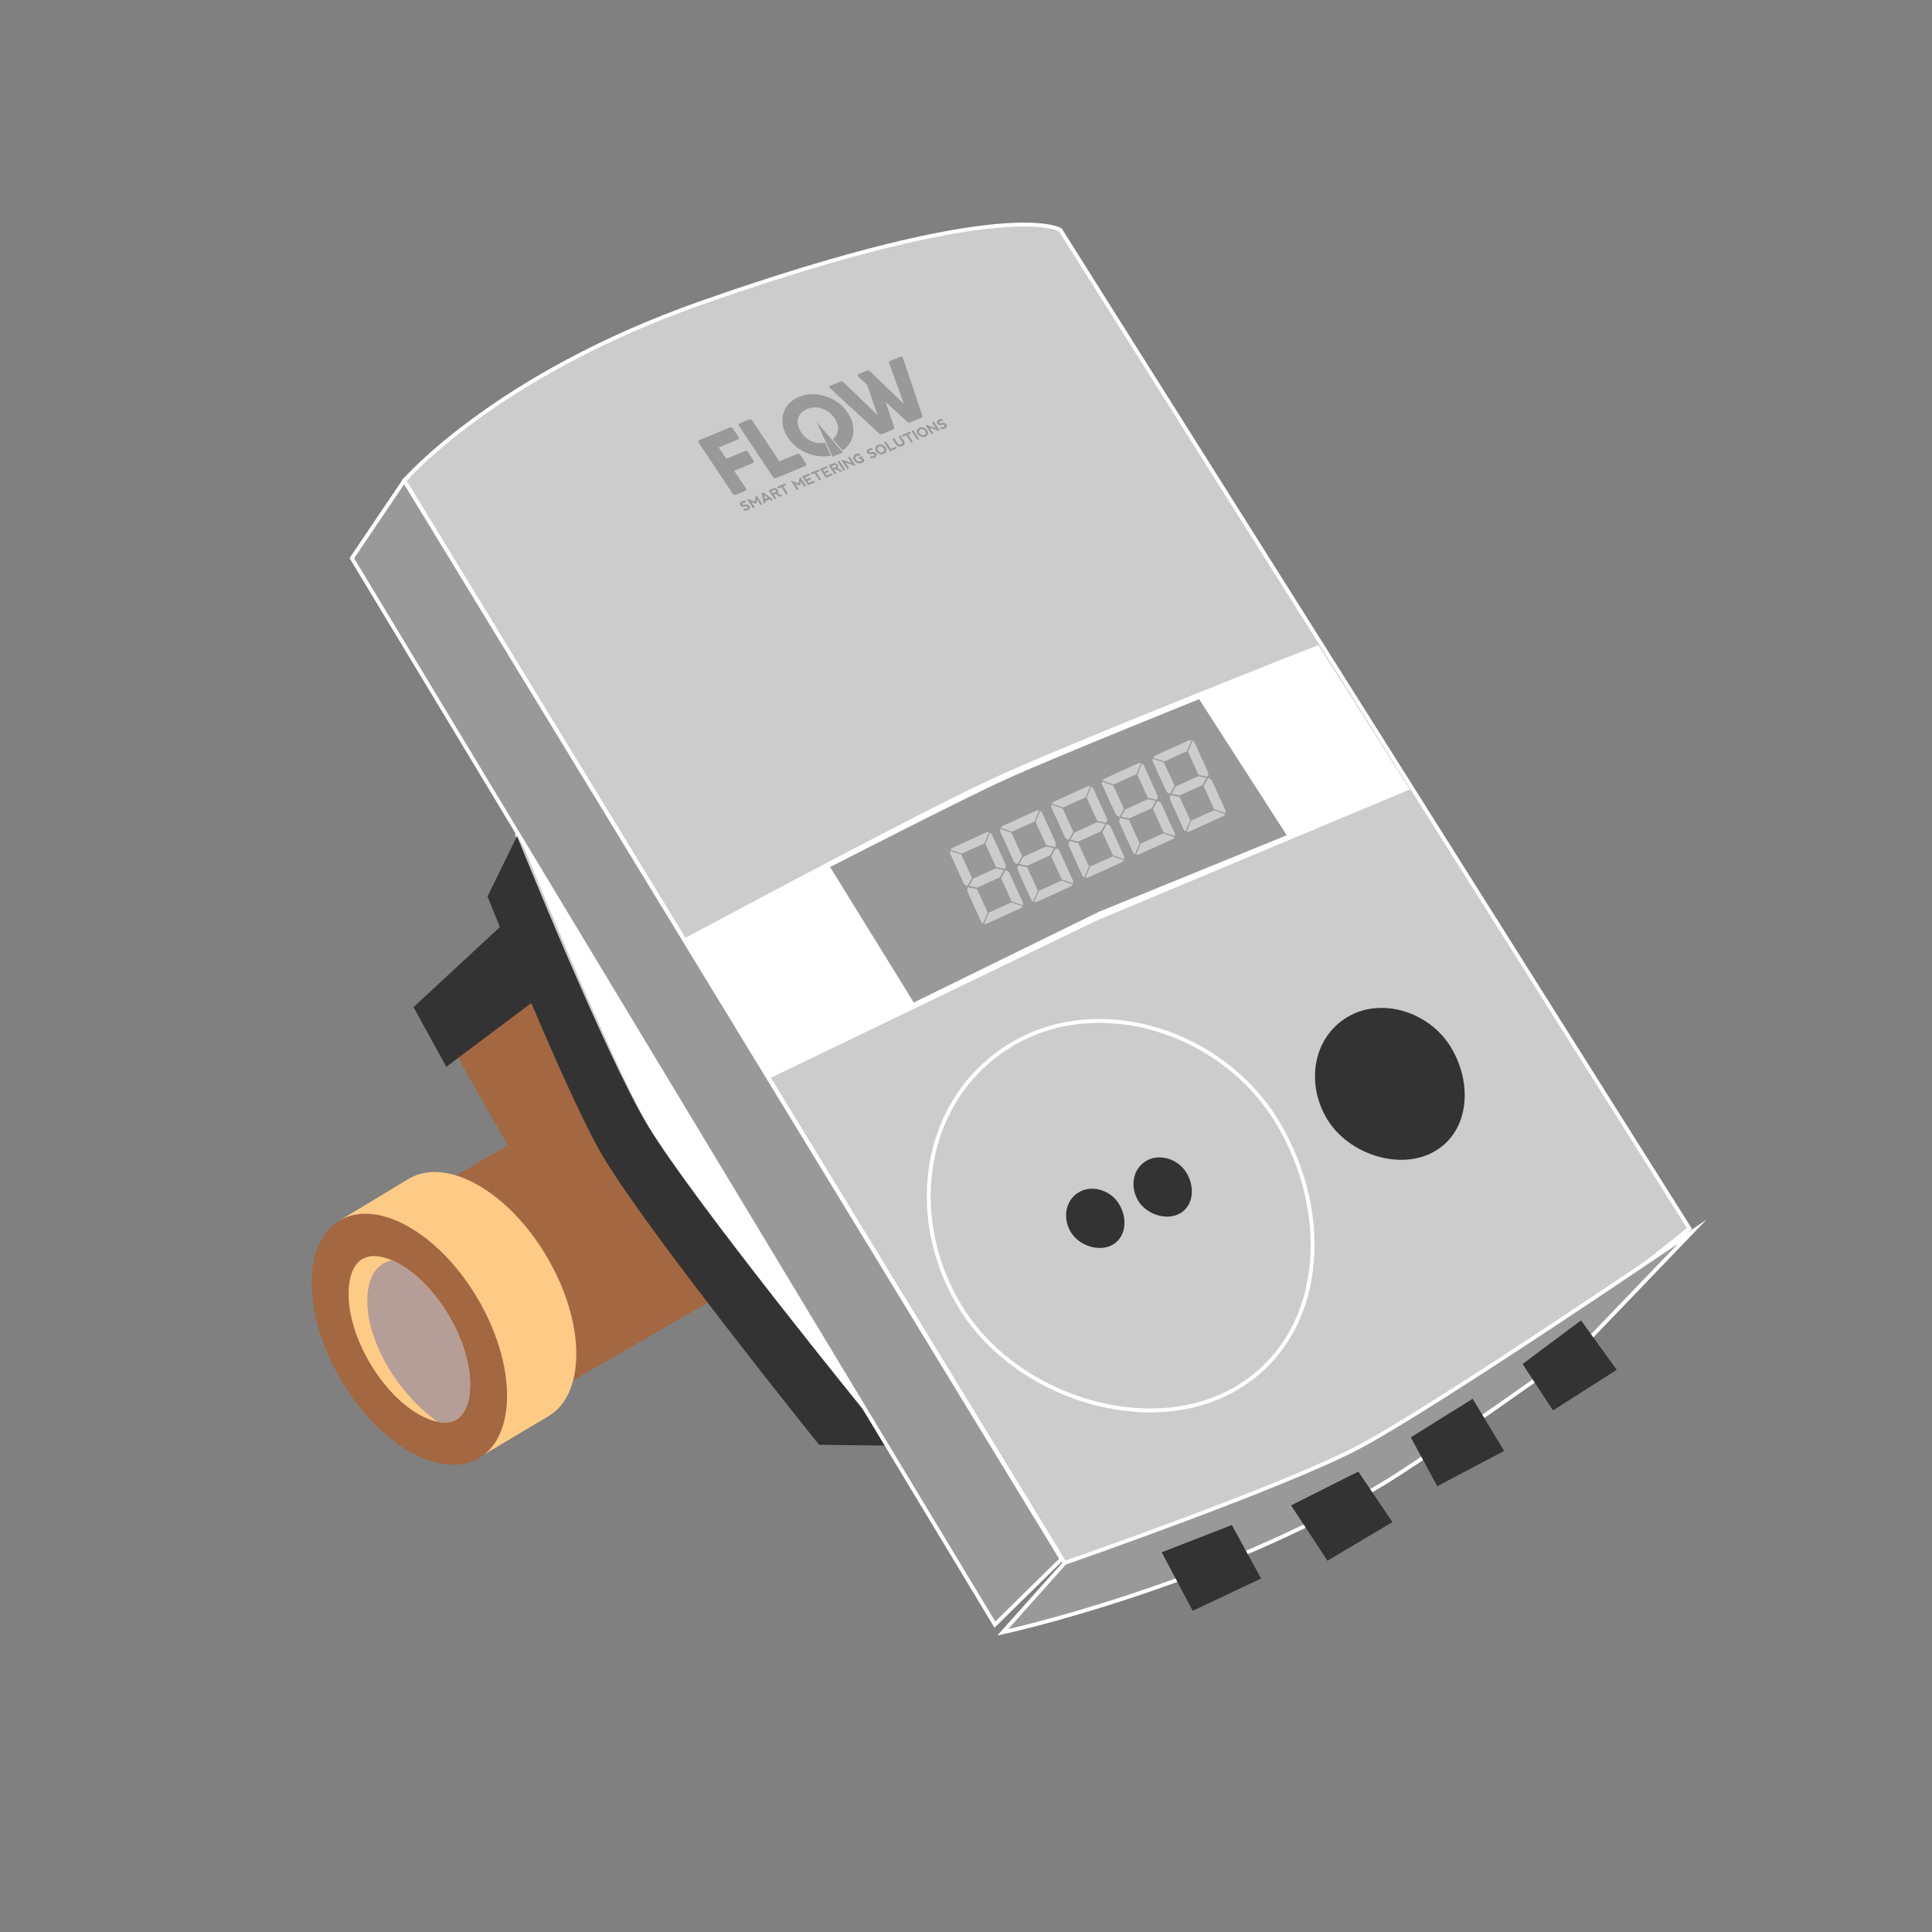 <?xml version="1.0" encoding="utf-8"?>
<!-- Generator: Adobe Illustrator 16.0.0, SVG Export Plug-In . SVG Version: 6.00 Build 0)  -->
<!DOCTYPE svg PUBLIC "-//W3C//DTD SVG 1.1//EN" "http://www.w3.org/Graphics/SVG/1.1/DTD/svg11.dtd">
<svg version="1.1" id="Layer_1" xmlns="http://www.w3.org/2000/svg" xmlns:xlink="http://www.w3.org/1999/xlink" x="0px" y="0px"
	 width="500px" height="500px" viewBox="0 0 500 500" enable-background="new 0 0 500 500" xml:space="preserve">
<rect x="0" y="0" width="500" height="500" fill="#808080" stroke="none"/>
<g>
	<g id="XMLID_5_">
		<path id="XMLID_27_" fill="#A36841" d="M201.127,316.533c0,7.008-2.533,11.878-6.571,14.057l-10.768,6.215l-58.509,33.688
			l-31.272-52.374l27.67-16.033l5.466-3.167l36.895-21.377c3.918-2.257,9.38-1.899,15.396,1.544
			C191.39,286.016,201.127,302.759,201.127,316.533z"/>
		<polygon fill="#A36841" points="118.348,273.425 144.726,252.415 183.157,312.537 151.567,331.838 		"/>
		<path id="XMLID_26_" fill="#C0B000" d="M130.252,357.518c0,13.756-9.717,19.297-21.702,12.373
			c-11.988-6.918-21.706-23.679-21.706-37.434s9.718-19.294,21.706-12.372C120.535,327.003,130.252,343.764,130.252,357.518z"/>
		<path id="XMLID_24_" fill="#FECB87" d="M149.14,350.41c0-16.031-11.321-35.563-25.291-43.629
			c-7.002-4.039-13.336-4.437-17.917-1.803l0,0l-18.247,11l37.754,60.362l16.047-9.563
			C146.205,364.234,149.14,358.566,149.14,350.41z"/>
		<path id="XMLID_23_" fill="#A36841" d="M131.225,361.21c0,16.026-11.321,22.485-25.293,14.421
			c-13.965-8.063-25.291-27.598-25.291-43.625s11.326-22.484,25.291-14.421C119.904,325.648,131.225,345.182,131.225,361.21z"/>
		<path id="XMLID_21_" fill="#FECB87" d="M115.089,368.141c-1.997,0-4.353-0.75-6.819-2.173
			c-9.789-5.653-18.059-19.911-18.059-31.135c0-2.937,0.64-9.757,6.566-9.757c1.995,0,4.354,0.75,6.819,2.173
			c9.787,5.653,18.062,19.912,18.062,31.134C121.658,361.318,121.019,368.141,115.089,368.141z"/>
		<path id="XMLID_20_" fill="#B59E97" d="M121.658,358.383c0-11.222-8.272-25.479-18.062-31.134c-0.729-0.42-1.448-0.772-2.15-1.077
			c-5.727,1.092-6.404,7.527-6.404,10.446c0,10.771,7.976,24.098,18.182,31.317c0.648,0.135,1.274,0.2,1.865,0.2
			C121.019,368.141,121.658,361.318,121.658,358.383z"/>
		<polygon fill="#333333" points="115.504,276.083 107.021,260.65 134.462,235.192 145.726,253.415 		"/>
	</g>
	<path fill="#FFFFFF" stroke="#CCCCCC" stroke-miterlimit="10" d="M135.776,215.243l-2,0.92c0,0,24.541,60.653,34.722,77.539
		c11.37,18.856,53.479,72.429,53.479,72.429h3.481L135.776,215.243z"/>
	<path fill="#333333" d="M133.815,216.396L126.169,232c0,0,20.295,51.212,29.956,67.426c11.612,19.49,55.849,74.48,55.849,74.48
		l17.671,0.222l-5.188-7.997c0,0-44.882-55.184-56.805-74.84C156.716,273.258,133.815,216.396,133.815,216.396z"/>
	<path fill="#CCCCCC" stroke="#FFFFFF" stroke-miterlimit="10" d="M104.607,124.396l170.938,280.09c0,0,68.271-22.656,90.361-34.209
		c18.332-9.586,71.327-52.347,71.327-52.347L274.42,59.5c0,0-13.599-9-92.966,18.888
		C127.985,97.175,104.607,124.396,104.607,124.396z"/>
	<g>
		<g>
			<g>
				<path fill="#999999" d="M185.993,115.795l1.952,2.935l4.79-1.987c0.342-0.142,0.655-0.038,0.869,0.286l1.399,2.102
					c0.217,0.325,0.146,0.585-0.195,0.728l-4.791,1.986l2.989,4.491c0.214,0.324,0.145,0.585-0.196,0.726l-2.344,0.971
					c-0.339,0.142-0.652,0.039-0.868-0.285l-8.75-13.151c-0.216-0.323-0.146-0.585,0.195-0.726l2.875-1.191l4.896-2.03
					c0.343-0.142,0.654-0.04,0.868,0.284l1.401,2.105c0.215,0.324,0.145,0.584-0.197,0.726L185.993,115.795z"/>
				<path fill="#999999" d="M207.145,117.788l1.4,2.104c0.217,0.324,0.146,0.585-0.195,0.726l-6.281,2.604l-1.171,0.486
					c-0.341,0.141-0.652,0.039-0.866-0.285l-8.753-13.151c-0.214-0.323-0.144-0.584,0.196-0.727l2.344-0.97
					c0.338-0.142,0.653-0.04,0.869,0.284l7.015,10.54l4.577-1.896C206.618,117.362,206.931,117.465,207.145,117.788z"/>
				<path fill="#999999" d="M233.727,92.751l4.951,14.75c0.119,0.34-0.014,0.548-0.313,0.672l-2.728,1.129
					c-0.295,0.124-0.59,0.091-0.879-0.178l-5.542-5.108l2.181,6.505c0.117,0.338-0.016,0.547-0.313,0.672l-2.725,1.128
					c-0.297,0.124-0.592,0.09-0.879-0.178l-12.574-11.59c-0.35-0.321-0.313-0.593,0.07-0.752l2.491-1.032
					c0.319-0.133,0.616-0.05,0.869,0.206l8.771,8.445l-2.697-7.837l-2.226-2.051c-0.349-0.319-0.313-0.593,0.072-0.751l2.063-0.858
					c0.321-0.132,0.619-0.048,0.872,0.207l8.77,8.444l-3.83-10.493c-0.125-0.309-0.041-0.55,0.278-0.683l2.49-1.032
					C233.285,92.211,233.592,92.343,233.727,92.751z"/>
			</g>
			<g>
				<path fill="#999999" d="M192.581,129.601c0.154-0.001,0.322,0.028,0.499,0.086l-0.12,0.44c-0.188-0.078-0.381-0.077-0.574,0.003
					c-0.195,0.079-0.29,0.175-0.285,0.285c0.004,0.108,0.054,0.183,0.146,0.221c0.096,0.04,0.25,0.034,0.467-0.014
					c0.217-0.065,0.444-0.078,0.684-0.04c0.238,0.039,0.437,0.176,0.592,0.41c0.123,0.186,0.141,0.381,0.051,0.587
					c-0.089,0.208-0.252,0.361-0.489,0.458c-0.225,0.093-0.434,0.142-0.626,0.141c-0.192,0.001-0.374-0.024-0.551-0.083l0.118-0.441
					c0.189,0.079,0.422,0.075,0.692-0.011c0.216-0.09,0.32-0.19,0.318-0.297c-0.006-0.11-0.064-0.197-0.174-0.261
					c-0.112-0.066-0.283-0.063-0.512,0.006c-0.207,0.059-0.424,0.077-0.646,0.051c-0.224-0.025-0.408-0.15-0.56-0.376
					c-0.137-0.204-0.151-0.405-0.051-0.604c0.104-0.199,0.251-0.339,0.443-0.419C192.229,129.646,192.42,129.599,192.581,129.601z"
					/>
				<path fill="#999999" d="M194.872,131.49l-1.532-2.304l0.161-0.066l1.806,0.7l0.297-1.573l0.159-0.067l1.535,2.304l-0.486,0.199
					l-0.891-1.334l-0.215,1.069l-1.238-0.466l0.889,1.335L194.872,131.49z"/>
				<path fill="#999999" d="M197.653,130.338l-0.563-2.707l0.483-0.2l2.502,1.9l-0.516,0.215l-0.38-0.293l-1.101,0.455l0.09,0.414
					L197.653,130.338z M197.752,128.14l0.215,1.028l0.726-0.302L197.752,128.14z"/>
				<path fill="#999999" d="M201.227,127.573l1.272,0.754l-0.557,0.231l-1.215-0.713l-0.44,0.187l0.633,0.952l-0.484,0.203
					l-1.531-2.304l1.056-0.438c0.564-0.234,0.996-0.13,1.291,0.312C201.471,127.084,201.465,127.359,201.227,127.573z
					 M200.002,127.599l0.679-0.281c0.192-0.083,0.236-0.21,0.133-0.378c-0.106-0.149-0.258-0.188-0.455-0.115l-0.683,0.284
					L200.002,127.599z"/>
				<path fill="#999999" d="M203.196,125.1l0.287,0.43l-0.808,0.335l1.247,1.874l-0.484,0.201l-1.247-1.874l-0.808,0.335
					l-0.286-0.431L203.196,125.1z"/>
				<path fill="#999999" d="M206.221,126.785l-1.532-2.303l0.159-0.069l1.807,0.701l0.296-1.572l0.161-0.067l1.533,2.304l-0.485,0.2
					l-0.892-1.335l-0.215,1.069l-1.24-0.467l0.892,1.337L206.221,126.785z"/>
				<path fill="#999999" d="M209.122,125.582l-1.533-2.302l1.781-0.74l0.287,0.431l-1.299,0.536l0.327,0.491l0.974-0.402
					l0.284,0.429l-0.971,0.403l0.348,0.523l1.293-0.535l0.286,0.43L209.122,125.582z"/>
				<path fill="#999999" d="M211.833,121.518l0.287,0.43l-0.809,0.335l1.247,1.874l-0.483,0.201l-1.247-1.874l-0.809,0.334
					l-0.286-0.43L211.833,121.518z"/>
				<path fill="#999999" d="M213.719,123.674l-1.531-2.302l1.781-0.74l0.285,0.431l-1.296,0.537l0.328,0.491l0.97-0.403l0.285,0.429
					l-0.972,0.403l0.349,0.524l1.293-0.536l0.286,0.43L213.719,123.674z"/>
				<path fill="#999999" d="M216.78,121.123l1.271,0.754l-0.555,0.23l-1.214-0.712l-0.443,0.184l0.634,0.952l-0.484,0.201
					l-1.534-2.304l1.058-0.438c0.567-0.234,0.995-0.131,1.29,0.311C217.026,120.637,217.017,120.91,216.78,121.123z M215.555,121.15
					l0.679-0.28c0.193-0.084,0.236-0.211,0.134-0.378c-0.107-0.149-0.259-0.188-0.454-0.114l-0.684,0.284L215.555,121.15z"/>
				<path fill="#999999" d="M216.772,119.468l0.483-0.201l1.531,2.304l-0.483,0.201L216.772,119.468z"/>
				<path fill="#999999" d="M219.274,121.372l-1.532-2.304l0.161-0.067l2.479,0.814l-0.96-1.444l0.483-0.201l1.531,2.302
					l-0.178,0.075l-2.451-0.806l0.949,1.428L219.274,121.372z"/>
				<path fill="#999999" d="M221.94,119.846c-0.38-0.125-0.678-0.352-0.897-0.682c-0.216-0.325-0.279-0.644-0.195-0.961
					c0.086-0.316,0.301-0.544,0.639-0.688c0.349-0.142,0.714-0.163,1.098-0.061l-0.1,0.469c-0.246-0.054-0.477-0.037-0.689,0.051
					c-0.216,0.091-0.35,0.229-0.396,0.413c-0.049,0.184-0.004,0.376,0.129,0.575c0.144,0.213,0.322,0.355,0.539,0.425
					c0.22,0.07,0.437,0.061,0.652-0.03c0.176-0.071,0.287-0.16,0.338-0.265l-0.264-0.395l-0.322,0.135l-0.287-0.431l0.809-0.334
					l0.715,1.074c-0.11,0.307-0.337,0.533-0.684,0.677C222.677,119.959,222.317,119.968,221.94,119.846z"/>
				<path fill="#999999" d="M225.36,116.007c0.158,0,0.325,0.028,0.502,0.086l-0.12,0.441c-0.188-0.077-0.382-0.077-0.574,0.003
					c-0.195,0.08-0.289,0.175-0.285,0.286c0.005,0.108,0.053,0.182,0.146,0.222c0.096,0.039,0.249,0.034,0.466-0.015
					c0.217-0.065,0.445-0.078,0.685-0.041c0.238,0.039,0.438,0.176,0.593,0.411c0.124,0.186,0.141,0.381,0.051,0.588
					c-0.089,0.207-0.253,0.359-0.49,0.458c-0.224,0.094-0.434,0.142-0.623,0.142c-0.192,0.001-0.377-0.027-0.551-0.084l0.116-0.442
					c0.19,0.078,0.42,0.074,0.693-0.013c0.215-0.09,0.32-0.188,0.313-0.299c-0.002-0.107-0.062-0.195-0.172-0.26
					c-0.109-0.064-0.28-0.063-0.51,0.006c-0.208,0.059-0.423,0.078-0.645,0.052c-0.224-0.024-0.41-0.151-0.562-0.376
					c-0.135-0.204-0.151-0.405-0.051-0.604c0.101-0.201,0.249-0.34,0.443-0.419C225.01,116.054,225.203,116.007,225.36,116.007z"/>
				<path fill="#999999" d="M227.657,117.473c-0.378-0.124-0.677-0.35-0.894-0.675c-0.217-0.329-0.285-0.65-0.199-0.966
					c0.084-0.317,0.302-0.544,0.646-0.688c0.346-0.142,0.705-0.153,1.084-0.028c0.377,0.122,0.676,0.35,0.895,0.678
					c0.22,0.329,0.283,0.649,0.199,0.966c-0.086,0.317-0.301,0.545-0.646,0.688C228.397,117.587,228.037,117.597,227.657,117.473z
					 M228.459,117.016c0.214-0.089,0.34-0.231,0.384-0.426c0.043-0.193-0.002-0.392-0.139-0.596
					c-0.138-0.205-0.318-0.349-0.544-0.431c-0.227-0.083-0.447-0.077-0.665,0.01c-0.216,0.089-0.343,0.229-0.386,0.425
					c-0.043,0.194,0.004,0.394,0.142,0.598c0.137,0.206,0.314,0.348,0.543,0.43C228.02,117.108,228.242,117.104,228.459,117.016z"/>
				<path fill="#999999" d="M229.272,114.288l1.248,1.875l1.291-0.537l0.287,0.43l-1.779,0.736l-1.53-2.302L229.272,114.288z"/>
				<path fill="#999999" d="M231.41,113.4l0.891,1.335c0.115,0.176,0.254,0.283,0.416,0.317c0.162,0.038,0.324,0.024,0.486-0.043
					c0.157-0.069,0.268-0.166,0.317-0.292c0.058-0.126,0.025-0.277-0.09-0.452l-0.891-1.336l0.485-0.201l0.97,1.459
					c0.157,0.234,0.188,0.474,0.1,0.721c-0.09,0.246-0.287,0.433-0.588,0.558c-0.301,0.125-0.605,0.146-0.914,0.064
					c-0.309-0.082-0.541-0.239-0.699-0.475l-0.971-1.458L231.41,113.4z"/>
				<path fill="#999999" d="M235.528,111.693l0.285,0.43l-0.807,0.336l1.248,1.874l-0.484,0.2l-1.248-1.873l-0.807,0.335
					l-0.287-0.431L235.528,111.693z"/>
				<path fill="#999999" d="M235.887,111.543l0.484-0.2l1.53,2.303l-0.481,0.201L235.887,111.543z"/>
				<path fill="#999999" d="M238.395,113.022c-0.377-0.124-0.676-0.351-0.895-0.678c-0.215-0.328-0.283-0.649-0.199-0.965
					c0.086-0.317,0.301-0.546,0.645-0.688c0.347-0.143,0.707-0.152,1.084-0.027c0.38,0.124,0.677,0.349,0.896,0.678
					c0.219,0.328,0.283,0.648,0.199,0.965c-0.086,0.316-0.301,0.545-0.646,0.688C239.137,113.138,238.774,113.146,238.395,113.022z
					 M239.196,112.563c0.214-0.089,0.341-0.229,0.386-0.424c0.043-0.192-0.004-0.392-0.142-0.598
					c-0.135-0.204-0.315-0.349-0.543-0.431c-0.227-0.081-0.449-0.08-0.666,0.012c-0.215,0.088-0.342,0.229-0.387,0.423
					c-0.041,0.195,0.006,0.394,0.143,0.599c0.138,0.205,0.316,0.349,0.543,0.432C238.758,112.657,238.979,112.654,239.196,112.563z"
					/>
				<path fill="#999999" d="M241.051,112.342l-1.533-2.305l0.16-0.066l2.479,0.813l-0.96-1.444l0.484-0.2l1.531,2.304l-0.178,0.074
					l-2.453-0.807l0.948,1.428L241.051,112.342z"/>
				<path fill="#999999" d="M243.549,108.466c0.158,0,0.324,0.027,0.5,0.087l-0.119,0.441c-0.188-0.08-0.381-0.078-0.576,0.002
					c-0.19,0.08-0.289,0.176-0.283,0.287c0.005,0.109,0.054,0.182,0.148,0.223c0.096,0.04,0.25,0.033,0.465-0.016
					c0.217-0.065,0.445-0.078,0.685-0.04c0.237,0.039,0.438,0.177,0.594,0.411c0.123,0.185,0.139,0.382,0.049,0.589
					c-0.09,0.206-0.254,0.36-0.49,0.458c-0.225,0.092-0.434,0.139-0.625,0.14c-0.19,0.002-0.375-0.026-0.551-0.083l0.119-0.442
					c0.188,0.079,0.42,0.075,0.692-0.012c0.216-0.09,0.32-0.188,0.313-0.298c-0.004-0.109-0.061-0.194-0.172-0.261
					c-0.111-0.066-0.281-0.063-0.51,0.005c-0.209,0.06-0.427,0.078-0.646,0.052c-0.223-0.025-0.41-0.151-0.561-0.375
					c-0.136-0.205-0.152-0.405-0.052-0.604c0.103-0.199,0.248-0.34,0.443-0.419C243.199,108.512,243.393,108.466,243.549,108.466z"
					/>
			</g>
			<g>
				<path fill="none" d="M215.471,113.701c1.604-1.207,1.961-3.3,0.538-5.438c-1.683-2.528-4.716-3.414-7.145-2.407
					c-2.427,1.007-3.223,3.482-1.539,6.009c1.479,2.224,4.002,3.174,6.237,2.688L215.471,113.701z"/>
				<g>
					<path fill="none" d="M215.533,113.649c1.55-1.214,1.881-3.277,0.477-5.387c-1.683-2.528-4.716-3.414-7.144-2.407
						c-2.428,1.007-3.224,3.482-1.54,6.009c1.466,2.204,3.958,3.156,6.181,2.699L215.533,113.649z"/>
					<path fill="#999999" d="M219.417,106.851c-2.773-4.168-8.373-5.926-12.65-4.152c-4.276,1.774-5.621,6.41-2.848,10.577
						c2.455,3.688,7.117,5.486,11.125,4.624l-1.537-3.335c-2.223,0.456-4.715-0.495-6.181-2.699
						c-1.684-2.528-0.889-5.004,1.54-6.009c2.428-1.005,5.461-0.121,7.144,2.407c1.404,2.11,1.075,4.174-0.477,5.387l2.546,2.951
						C221.123,114.458,221.831,110.479,219.417,106.851z"/>
					<g>
						<polygon fill="#999999" points="211.335,109.211 215.468,118.183 218.122,117.081 						"/>
					</g>
				</g>
			</g>
		</g>
	</g>
	<polygon fill="#999999" stroke="#FFFFFF" stroke-miterlimit="10" points="91.061,144.462 104.607,124.396 274.734,403.486 
		257.479,420.453 	"/>
	<path fill="#999999" stroke="#FFFFFF" stroke-miterlimit="10" d="M259.5,422.453l16.045-17.967c0,0,56.898-19.771,76.198-30.029
		c20.553-10.923,86.206-55.691,86.206-55.691l-28.782,29.951c0,0-38.838,27.768-50.997,35.123
		C313.832,410.66,259.5,422.453,259.5,422.453z"/>
	<path fill="#FFFFFF" d="M176.897,242.984c0,0,59.502-32.006,79.669-41.341c20.906-9.677,84.623-34.708,84.623-34.708l23.677,37.379
		l-80.838,33.84l-84.981,40.994L176.897,242.984z"/>
	<path fill="#999999" d="M214.838,224.385l21.644,35.063L284.33,236l48.678-19.838l-22.676-35.217c0,0-37.627,15.115-50.169,20.821
		C248.832,206.921,214.838,224.385,214.838,224.385z"/>
	<g>
		<g>
			<g>
				<polygon fill="#CCCCCC" points="283.922,212.802 281.682,213.821 280.287,214.455 278.048,215.474 277.009,217.338 
					279.098,217.78 281.337,216.761 282.73,216.127 284.971,215.108 286.01,213.244 				"/>
				<g>
					<path fill="#CCCCCC" d="M275.141,208.982l5.851-2.662l1.151-2.844c-0.254-0.06-0.528-0.04-0.783,0.076l-8.6,3.911
						c-0.253,0.115-0.445,0.307-0.568,0.534L275.141,208.982z"/>
					<g>
						<path fill="#CCCCCC" d="M272.086,208.265c-0.068,0.262-0.051,0.548,0.07,0.813l3.422,7.523
							c0.195,0.431,0.611,0.692,1.055,0.712l1.117-2.041l-2.744-6.034L272.086,208.265z"/>
					</g>
					<path fill="#CCCCCC" d="M281.243,206.46l2.723,5.986l2.273,0.499c0.274-0.347,0.352-0.832,0.155-1.263l-3.422-7.524
						c-0.121-0.264-0.322-0.464-0.563-0.584L281.243,206.46z"/>
				</g>
				<g>
					<path fill="#CCCCCC" d="M282.102,224.286l5.852-2.662l2.898,1.002c-0.121,0.229-0.315,0.423-0.571,0.539l-8.599,3.911
						c-0.253,0.115-0.523,0.136-0.775,0.077L282.102,224.286z"/>
					<g>
						<path fill="#CCCCCC" d="M280.636,227.059c-0.243-0.12-0.446-0.321-0.567-0.587l-3.422-7.523
							c-0.196-0.432-0.119-0.917,0.155-1.264l2.273,0.5l2.743,6.034L280.636,227.059z"/>
					</g>
					<path fill="#CCCCCC" d="M288.013,221.343l-2.723-5.985l1.117-2.042c0.442,0.021,0.858,0.281,1.055,0.713l3.423,7.522
						c0.12,0.264,0.139,0.548,0.071,0.808L288.013,221.343z"/>
				</g>
			</g>
		</g>
		<g>
			<g>
				<g>
					<polygon fill="#CCCCCC" points="297.029,206.84 294.789,207.859 293.395,208.493 291.156,209.512 290.116,211.376 
						292.204,211.818 294.443,210.799 295.838,210.165 298.077,209.146 299.117,207.282 					"/>
					<g>
						<g>
							<path fill="#CCCCCC" d="M288.246,203.021l5.852-2.662l1.15-2.843c-0.253-0.06-0.527-0.041-0.782,0.076l-8.599,3.911
								c-0.253,0.115-0.446,0.307-0.568,0.534L288.246,203.021z"/>
						</g>
						<path fill="#CCCCCC" d="M285.193,202.303c-0.067,0.262-0.051,0.548,0.069,0.813l3.423,7.523
							c0.195,0.431,0.612,0.692,1.056,0.712l1.116-2.042l-2.743-6.034L285.193,202.303z"/>
						<path fill="#CCCCCC" d="M294.35,200.499l2.724,5.985l2.272,0.499c0.275-0.347,0.354-0.832,0.156-1.263l-3.422-7.523
							c-0.12-0.264-0.323-0.463-0.563-0.584L294.35,200.499z"/>
					</g>
					<g>
						<g>
							<path fill="#CCCCCC" d="M295.208,218.324l5.853-2.662l2.897,1.002c-0.121,0.229-0.315,0.423-0.571,0.539l-8.599,3.911
								c-0.252,0.115-0.524,0.135-0.775,0.077L295.208,218.324z"/>
						</g>
						<path fill="#CCCCCC" d="M301.119,215.381l-2.723-5.986l1.117-2.042c0.442,0.021,0.858,0.281,1.055,0.712l3.423,7.523
							c0.12,0.264,0.138,0.548,0.069,0.808L301.119,215.381z"/>
					</g>
				</g>
			</g>
			<path fill="#CCCCCC" d="M293.742,221.097c-0.242-0.121-0.447-0.321-0.568-0.587l-3.422-7.522
				c-0.195-0.433-0.118-0.917,0.157-1.264l2.272,0.5l2.744,6.034L293.742,221.097z"/>
		</g>
		<g>
			<g>
				<g>
					<g>
						<path fill="#CCCCCC" d="M301.354,197.058l5.853-2.662l1.149-2.843c-0.254-0.06-0.526-0.04-0.781,0.076l-8.6,3.911
							c-0.254,0.115-0.445,0.307-0.568,0.534L301.354,197.058z"/>
						<path fill="#CCCCCC" d="M298.3,196.341c-0.067,0.262-0.051,0.548,0.069,0.813l3.423,7.523c0.196,0.431,0.61,0.692,1.056,0.712
							l1.117-2.042l-2.745-6.034L298.3,196.341z"/>
						<g>
							<path fill="#CCCCCC" d="M307.456,194.536l2.723,5.986l2.273,0.499c0.276-0.347,0.354-0.832,0.157-1.263l-3.424-7.524
								c-0.119-0.264-0.321-0.464-0.563-0.584L307.456,194.536z"/>
						</g>
					</g>
					<g>
						<path fill="#CCCCCC" d="M308.314,212.362l5.854-2.662l2.898,1.002c-0.122,0.229-0.316,0.423-0.571,0.539l-8.599,3.912
							c-0.255,0.115-0.524,0.135-0.777,0.077L308.314,212.362z"/>
						<g>
							<path fill="#CCCCCC" d="M306.849,215.135c-0.241-0.121-0.445-0.322-0.566-0.587l-3.423-7.523
								c-0.195-0.432-0.119-0.916,0.156-1.264l2.273,0.5l2.745,6.034L306.849,215.135z"/>
						</g>
						<path fill="#CCCCCC" d="M314.227,209.419l-2.723-5.985l1.117-2.042c0.443,0.021,0.859,0.281,1.056,0.712l3.422,7.523
							c0.12,0.264,0.139,0.548,0.07,0.808L314.227,209.419z"/>
					</g>
				</g>
			</g>
			<polygon fill="#CCCCCC" points="310.136,200.878 307.896,201.897 306.501,202.531 304.262,203.55 303.222,205.414 
				305.313,205.856 307.551,204.837 308.946,204.203 311.186,203.185 312.225,201.319 			"/>
		</g>
		<g>
			<g>
				<g>
					<g>
						<path fill="#CCCCCC" d="M261.908,215.25l5.852-2.662l1.149-2.844c-0.253-0.059-0.526-0.04-0.782,0.076l-8.598,3.911
							c-0.254,0.115-0.447,0.307-0.568,0.534L261.908,215.25z"/>
						<path fill="#CCCCCC" d="M268.012,212.729l2.723,5.985l2.272,0.5c0.276-0.347,0.354-0.832,0.157-1.263l-3.422-7.524
							c-0.121-0.263-0.323-0.463-0.563-0.584L268.012,212.729z"/>
					</g>
					<g>
						<g>
							<path fill="#CCCCCC" d="M274.781,227.611l-2.723-5.985l1.116-2.042c0.443,0.02,0.859,0.28,1.056,0.712l3.424,7.524
								c0.119,0.263,0.137,0.547,0.07,0.808L274.781,227.611z"/>
						</g>
					</g>
				</g>
			</g>
			<g>
				<polygon fill="#CCCCCC" points="270.689,219.07 268.451,220.089 267.057,220.723 264.816,221.742 263.777,223.606 
					265.865,224.047 268.105,223.029 269.5,222.395 271.74,221.376 272.78,219.512 				"/>
				<path fill="#CCCCCC" d="M258.855,214.533c-0.068,0.262-0.052,0.548,0.068,0.813l3.424,7.524
					c0.195,0.431,0.611,0.692,1.055,0.712l1.117-2.042l-2.744-6.034L258.855,214.533z"/>
				<path fill="#CCCCCC" d="M268.869,230.554l5.852-2.661l2.899,1.001c-0.122,0.23-0.315,0.424-0.571,0.54l-8.599,3.911
					c-0.253,0.115-0.524,0.135-0.776,0.076L268.869,230.554z"/>
				<path fill="#CCCCCC" d="M267.404,233.327c-0.242-0.12-0.446-0.321-0.567-0.586l-3.422-7.524
					c-0.196-0.431-0.119-0.916,0.156-1.263l2.272,0.499l2.744,6.034L267.404,233.327z"/>
			</g>
		</g>
		<g>
			<g>
				<g>
					<polygon fill="#CCCCCC" points="257.707,224.726 255.469,225.745 254.074,226.379 251.834,227.398 250.795,229.262 
						252.883,229.705 255.123,228.685 256.518,228.051 258.757,227.033 259.797,225.167 					"/>
				</g>
				<g>
					<g>
						<path fill="#CCCCCC" d="M248.926,220.906l5.852-2.662l1.15-2.843c-0.254-0.06-0.527-0.041-0.783,0.076l-8.598,3.911
							c-0.253,0.115-0.447,0.308-0.569,0.535L248.926,220.906z"/>
					</g>
					<g>
						<path fill="#CCCCCC" d="M245.873,220.189c-0.069,0.262-0.051,0.548,0.069,0.813l3.422,7.523
							c0.196,0.432,0.612,0.692,1.055,0.712l1.118-2.041l-2.745-6.034L245.873,220.189z"/>
					</g>
					<path fill="#CCCCCC" d="M255.03,218.384l2.723,5.985l2.272,0.5c0.275-0.347,0.354-0.833,0.156-1.263l-3.422-7.524
						c-0.121-0.264-0.322-0.464-0.563-0.584L255.03,218.384z"/>
				</g>
				<g>
					<g>
						<path fill="#CCCCCC" d="M255.887,236.21l5.853-2.662l2.898,1.002c-0.122,0.229-0.315,0.423-0.571,0.539L255.468,239
							c-0.253,0.115-0.524,0.136-0.776,0.078L255.887,236.21z"/>
					</g>
					<g>
						<path fill="#CCCCCC" d="M254.422,238.983c-0.242-0.12-0.447-0.321-0.568-0.587l-3.421-7.523
							c-0.196-0.432-0.12-0.916,0.156-1.264l2.273,0.5l2.744,6.033L254.422,238.983z"/>
					</g>
					<path fill="#CCCCCC" d="M261.799,233.267l-2.723-5.985l1.117-2.042c0.442,0.021,0.858,0.28,1.056,0.712l3.422,7.523
						c0.12,0.265,0.138,0.548,0.07,0.809L261.799,233.267z"/>
				</g>
			</g>
		</g>
	</g>
	<path fill="#CCCCCC" stroke="#FFFFFF" stroke-miterlimit="10" d="M330.627,290.47c14.244,23.665,12.384,54.931-10.326,68.604
		c-22.712,13.673-57.672,2.57-71.918-21.092c-14.246-23.666-9.383-53.934,13.328-67.604
		C284.421,256.705,316.381,266.807,330.627,290.47z"/>
	<path fill="#333333" d="M289.635,311.633c2.168,3.6,1.885,8.354-1.57,10.436c-3.453,2.078-8.771,0.393-10.938-3.209
		c-2.168-3.6-1.428-8.201,2.025-10.281C282.607,306.497,287.469,308.033,289.635,311.633z"/>
	<path fill="#333333" d="M307.069,303.523c2.168,3.6,1.885,8.354-1.569,10.435c-3.454,2.079-8.771,0.392-10.938-3.208
		c-2.168-3.6-1.429-8.203,2.025-10.283C300.041,298.389,304.903,299.924,307.069,303.523z"/>
	<path fill="#333333" d="M375.526,271.085c5.557,9.229,4.829,21.423-4.025,26.755c-8.858,5.333-22.492,1.004-28.049-8.225
		c-5.558-9.23-3.66-21.034,5.196-26.367C357.506,257.917,369.97,261.855,375.526,271.085z"/>
	<g>
		<polygon fill="#333333" points="394.043,353 401.913,365.02 418.405,354.5 409.166,341.717 		"/>
		<polygon fill="#333333" points="365.115,371.99 371.962,384.622 389.27,375.507 381.123,362.001 		"/>
		<polygon fill="#333333" points="334.122,389.589 343.551,403.91 360.363,393.911 351.53,380.846 		"/>
		<polygon fill="#333333" points="300.648,401.727 308.677,416.877 326.36,408.516 318.804,394.672 		"/>
	</g>
</g>
</svg>
